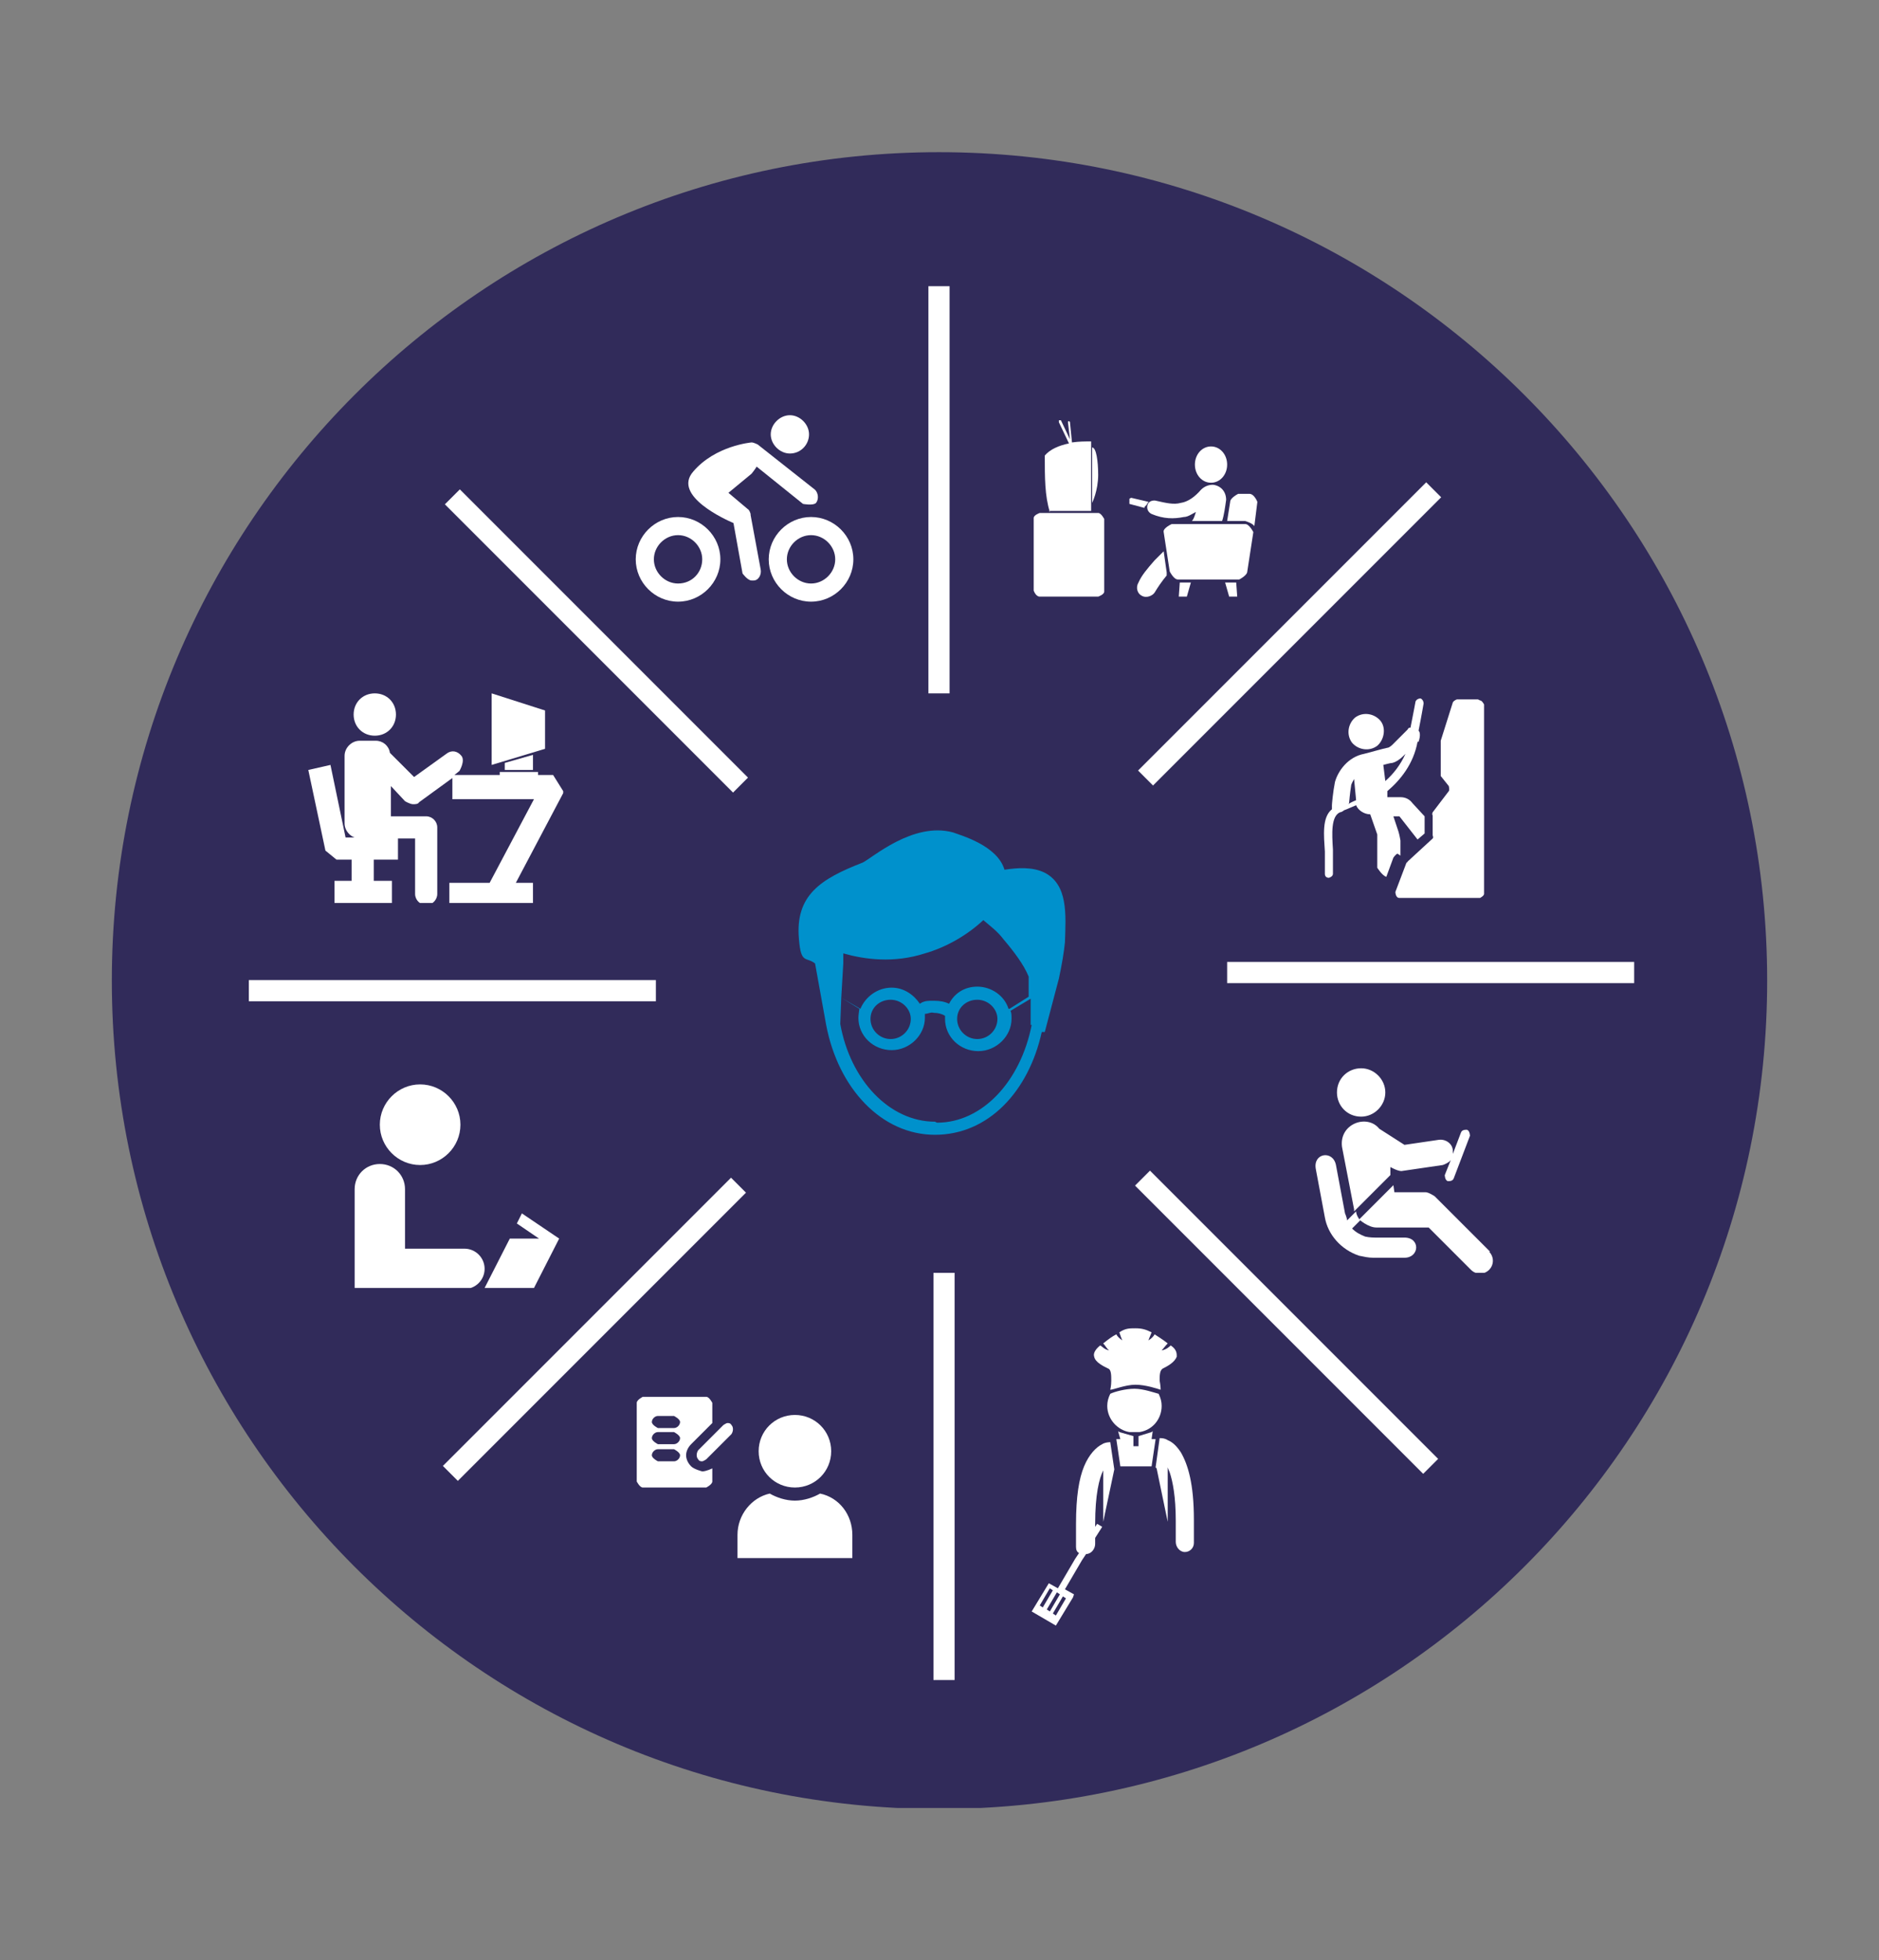 <svg xmlns="http://www.w3.org/2000/svg" xmlns:xlink="http://www.w3.org/1999/xlink" id="Camada_1" data-name="Camada 1" viewBox="0 0 18.65 19.45"><rect x="0" y="0" width="18.65" height="19.45" fill="#808080" stroke="none"/><defs><style>      .cls-1 {        clip-path: url(#clippath);      }      .cls-2, .cls-3, .cls-4, .cls-5 {        stroke-width: 0px;      }      .cls-2, .cls-6 {        fill: none;      }      .cls-7 {        clip-path: url(#clippath-1);      }      .cls-8 {        clip-path: url(#clippath-4);      }      .cls-9 {        clip-path: url(#clippath-3);      }      .cls-10 {        clip-path: url(#clippath-2);      }      .cls-11 {        clip-path: url(#clippath-7);      }      .cls-12 {        clip-path: url(#clippath-8);      }      .cls-13 {        clip-path: url(#clippath-6);      }      .cls-14 {        clip-path: url(#clippath-5);      }      .cls-15 {        clip-path: url(#clippath-9);      }      .cls-3 {        fill: #312b5a;      }      .cls-4 {        fill: #0091cc;      }      .cls-16 {        clip-path: url(#clippath-12);      }      .cls-17 {        clip-path: url(#clippath-10);      }      .cls-18 {        clip-path: url(#clippath-11);      }      .cls-5 {        fill: #fff;      }      .cls-6 {        stroke: #fff;        stroke-miterlimit: 10;        stroke-width: .21px;      }    </style><clipPath id="clippath"><rect class="cls-2" x="1.11" y="1.51" width="16.43" height="16.43"></rect></clipPath><clipPath id="clippath-1"><rect class="cls-2" x="13.06" y="10.6" width="1.77" height="2.03"></rect></clipPath><clipPath id="clippath-2"><rect class="cls-2" x="3.06" y="6.88" width="2.53" height="2.08"></rect></clipPath><clipPath id="clippath-3"><rect class="cls-2" x="3.52" y="10.76" width="2.02" height="2.02"></rect></clipPath><clipPath id="clippath-4"><rect class="cls-2" x="6.31" y="4.12" width="2.16" height="1.85"></rect></clipPath><clipPath id="clippath-5"><rect class="cls-2" x="10.26" y="4.16" width="2.22" height="1.76"></rect></clipPath><clipPath id="clippath-6"><rect class="cls-2" x="10.26" y="4.16" width="2.22" height="1.76"></rect></clipPath><clipPath id="clippath-7"><rect class="cls-2" x="1.11" y="1.51" width="16.43" height="16.43"></rect></clipPath><clipPath id="clippath-8"><rect class="cls-2" x="10.26" y="4.16" width="2.22" height="1.76"></rect></clipPath><clipPath id="clippath-9"><rect class="cls-2" x="1.11" y="1.51" width="16.43" height="16.43"></rect></clipPath><clipPath id="clippath-10"><rect class="cls-2" x="6.32" y="13.85" width="2.14" height="1.61"></rect></clipPath><clipPath id="clippath-11"><rect class="cls-2" x="1.11" y="1.51" width="16.43" height="16.43"></rect></clipPath><clipPath id="clippath-12"><rect class="cls-2" x="1.11" y="1.51" width="16.43" height="16.43"></rect></clipPath></defs><g class="cls-1"><path class="cls-3" d="M17.54,9.73c0,4.54-3.68,8.22-8.22,8.22S1.11,14.26,1.11,9.73,4.79,1.51,9.32,1.51s8.22,3.68,8.22,8.22"></path></g><path class="cls-6" d="M4.49,4.93l2.86,2.86M2.47,9.83h4.04M4.47,14.62l2.86-2.86M9.37,16.67v-4.04M14.2,14.55l-2.86-2.86M16.22,9.65h-4.04M14.23,4.86l-2.86,2.86M9.32,2.84v4.04"></path><g class="cls-7"><path class="cls-5" d="M13.51,11.08c.13,0,.24-.11.24-.24,0-.13-.11-.24-.24-.24-.13,0-.24.1-.24.24,0,.13.1.24.24.24"></path><path class="cls-5" d="M13.8,11.58s.07.04.11.04l.41-.06s.06-.02.08-.05l-.06.15s0,.05.03.06c.02,0,.05,0,.06-.03l.16-.42s0-.05-.03-.06c-.02,0-.05,0-.06.03l-.08.21s0-.02,0-.03c0-.07-.07-.12-.14-.11l-.34.05-.25-.16c-.12-.15-.4-.05-.37.18l.12.62s0,.01,0,.02l.36-.36v-.07Z"></path><path class="cls-5" d="M14.79,12.42l-.55-.55s-.06-.04-.09-.04c0,0,0,0,0,0h-.31s-.01-.07-.01-.07l-.34.34s.09.08.17.08h.52s.42.42.42.42c.05.05.13.05.18,0,.05-.05.05-.13,0-.18"></path><path class="cls-5" d="M13.37,12.1s-.01-.04-.02-.06l-.09-.48c-.03-.15-.23-.12-.2.04l.09.48c.03.17.16.32.34.38.05.01.09.02.14.02h.31c.15,0,.16-.2,0-.2h-.29s-.06,0-.1-.01c-.05-.02-.09-.04-.13-.08l.08-.08s-.04-.05-.04-.09l-.09.09Z"></path></g><g class="cls-10"><path class="cls-5" d="M3.72,6.88c.12,0,.21.09.21.21s-.09.21-.21.21-.21-.09-.21-.21.09-.21.21-.21"></path><path class="cls-5" d="M5.59,7.85l-.1-.16h-.15v-.03h-.38v.03h-.45l.05-.04s.06-.1.02-.15c-.04-.05-.1-.06-.15-.02l-.32.23-.24-.24c-.01-.07-.07-.12-.14-.12h-.16c-.08,0-.15.07-.15.15v.67c0,.08.07.15.15.15h.13s.01,0,.02,0h.4v.55c0,.06.05.11.11.11s.11-.05.11-.11v-.66c0-.06-.05-.11-.11-.11h-.35v-.3l.14.15s.05.03.08.03c.02,0,.05,0,.06-.02l.33-.24v.21h.81l-.44.83h-.4v.22h.83v-.22h-.17l.47-.89Z"></path></g><polygon class="cls-5" points="3.06 7.64 3.23 8.44 3.34 8.53 3.49 8.53 3.49 8.74 3.32 8.74 3.32 8.96 3.89 8.96 3.89 8.74 3.71 8.74 3.71 8.53 3.95 8.53 3.95 8.31 3.43 8.31 3.28 7.59 3.06 7.64"></polygon><polygon class="cls-5" points="4.88 6.88 4.88 7.59 5.41 7.43 5.41 7.05 4.88 6.88"></polygon><polygon class="cls-5" points="5.01 7.57 5.01 7.64 5.29 7.64 5.29 7.49 5.01 7.57"></polygon><g class="cls-9"><path class="cls-5" d="M4.17,10.76c.22,0,.4.18.4.4s-.18.4-.4.4-.4-.18-.4-.4.18-.4.4-.4"></path><path class="cls-5" d="M3.52,11.8c0-.14.11-.25.25-.25s.25.11.25.25v.59h.59c.11,0,.2.09.2.2s-.09.2-.2.2h-1.09v-.99Z"></path></g><polygon class="cls-5" points="5.13 12.14 5.35 12.29 5.06 12.29 4.81 12.78 5.3 12.78 5.55 12.29 5.18 12.04 5.13 12.14"></polygon><g class="cls-8"><path class="cls-5" d="M7.45,5.1s-.01-.04-.03-.05l-.19-.16.23-.19s.04-.05.05-.07l.46.37s.1.02.13-.01c.03-.04.02-.1-.01-.13l-.57-.45s-.04-.02-.06-.02c0,0-.36.03-.58.29-.21.24.33.48.4.51l.09.5s.05.07.09.07c0,0,0,0,.02,0,.05,0,.08-.06.07-.11l-.1-.54ZM7.84,4.5c.11,0,.19-.09.19-.19s-.09-.19-.19-.19-.19.09-.19.19.09.19.19.19M6.73,5.13c-.23,0-.42.19-.42.42s.19.42.42.42.42-.19.42-.42-.19-.42-.42-.42M6.73,5.79c-.13,0-.24-.11-.24-.24s.11-.24.24-.24.24.11.24.24c0,.13-.1.24-.24.24M8.05,5.13c-.23,0-.42.19-.42.42s.19.42.42.42.42-.19.42-.42c0-.23-.19-.42-.42-.42M8.05,5.79c-.13,0-.24-.11-.24-.24s.11-.24.24-.24.24.11.24.24-.11.24-.24.24"></path></g><g class="cls-14"><path class="cls-5" d="M12.35,5.2h-.72s-.09.04-.08.08l.06.39s.04.08.08.08h.61s.08-.04.08-.08l.06-.39s-.04-.08-.08-.08"></path><path class="cls-5" d="M12.4,4.9h-.11s-.08.04-.08.08l-.03.19h.18s.07.02.09.05l.03-.24s-.03-.08-.08-.08"></path></g><polygon class="cls-5" points="11.71 5.78 11.7 5.92 11.78 5.92 11.82 5.78 11.71 5.78"></polygon><polygon class="cls-5" points="12.16 5.78 12.2 5.92 12.28 5.92 12.27 5.78 12.16 5.78"></polygon><g class="cls-13"><path class="cls-5" d="M10.9,5.09h-.58s-.06.02-.06.05v.72s.02.06.06.06h.58s.06-.02.06-.05v-.72s-.03-.06-.06-.06"></path><path class="cls-5" d="M10.41,5.07h.42v-.69c-.06,0-.12,0-.19.01l-.02-.2s0-.01-.01-.01-.01,0-.01.01l.02.17-.09-.19s-.01,0-.02,0c0,0,0,.01,0,.02l.1.21c-.1.02-.19.06-.24.12,0,.22,0,.4.05.56"></path></g><g class="cls-11"><path class="cls-5" d="M10.9,4.72c0-.15-.02-.28-.06-.28v.55s.06-.12.06-.28"></path><path class="cls-5" d="M12.02,4.43c.09,0,.16.08.16.18s-.07.18-.16.18-.16-.08-.16-.18.07-.18.16-.18"></path></g><g class="cls-12"><path class="cls-5" d="M11.43,5.1c.12.05.22.05.32.03.04,0,.08-.03.12-.05-.01.03-.02.07-.04.09h.3c.02-.06.03-.14.04-.21,0-.08-.05-.14-.13-.15-.05,0-.09.02-.12.05-.06.07-.13.12-.2.13-.07.02-.15,0-.24-.02-.03-.01-.08,0-.09.04-.01.03,0,.07.04.09"></path><path class="cls-5" d="M11.55,5.47s-.06.06-.09.09c-.07.08-.13.15-.16.22-.03.05-.01.11.03.13.05.03.11,0,.13-.03.03-.05.07-.11.12-.17,0,0,0-.02,0-.03l-.03-.21Z"></path></g><g class="cls-15"><path class="cls-5" d="M11.38,5.01s.01-.02.02-.03l-.17-.04s-.01,0-.02.01v.03s0,.01,0,.02l.15.04s0,0,0-.01"></path></g><g class="cls-17"><path class="cls-5" d="M8.46,15.23v.23h-1.14v-.23c0-.2.14-.37.32-.41.07.04.16.07.25.07s.18-.03.25-.07c.19.04.32.21.32.41"></path></g><g class="cls-18"><path class="cls-5" d="M8.25,14.4c0,.2-.16.36-.36.36s-.36-.16-.36-.36.16-.36.36-.36.36.16.36.36"></path><path class="cls-5" d="M7.26,14.23l-.25.25s-.03.02-.04.02-.03,0-.04-.02c-.02-.02-.02-.06,0-.09l.25-.25s.03-.02.04-.02.03,0,.04.02c.02.02.02.06,0,.09"></path><path class="cls-5" d="M6.97,14.6s-.08-.02-.11-.05c-.03-.03-.05-.07-.05-.11s.02-.08.05-.11l.21-.21v-.2s-.03-.06-.06-.06h-.63s-.06.03-.06.06v.78s.03.06.06.06h.63s.06-.03.06-.06v-.13s-.06.03-.1.03M6.69,14.5h-.16s-.06-.03-.06-.06.03-.06.06-.06h.16s.06.03.06.06-.03.06-.06.06M6.69,14.33h-.16s-.06-.03-.06-.06.03-.06.06-.06h.16s.06.03.06.06-.03.06-.06.06M6.69,14.17h-.16s-.06-.03-.06-.06.03-.06.06-.06h.16s.06.03.06.06-.03.06-.06.06"></path><path class="cls-4" d="M10.37,8.66c-.12-.06-.27-.05-.4-.03-.07-.24-.43-.34-.51-.37-.4-.11-.81.26-.9.3-.41.16-.67.32-.63.76.02.25.07.17.16.24l.11.61h0c.12.63.55,1.09,1.08,1.09s.93-.43,1.06-1.02h0s.03,0,.03,0l.14-.53c.03-.14.05-.26.06-.36.01-.28.03-.57-.2-.69M10.01,10.01c-.04-.13-.17-.22-.31-.22-.13,0-.23.07-.28.17-.04-.02-.09-.03-.15-.03s-.1,0-.14.03c-.06-.09-.16-.16-.28-.16-.14,0-.26.09-.31.21l-.19-.11.02-.34v-.1c.21.06.5.1.81,0,.21-.06.42-.18.58-.33.07.06.14.11.2.19.11.13.2.25.25.37v.2s-.19.12-.19.12ZM9.9,10.11c0,.11-.09.2-.2.2s-.2-.09-.2-.2c0,0,0,0,0,0h0c0-.11.09-.19.2-.19.11,0,.2.09.2.19h0M9.04,10.11c0,.11-.09.2-.2.2-.11,0-.2-.09-.2-.2,0,0,0,0,0,0,0-.11.09-.19.2-.19.11,0,.2.09.2.19,0,0,0,0,0,0M9.28,11.13c-.45,0-.84-.41-.94-.97h0s.01-.26.01-.26l.18.11s-.01.06-.01.09c0,.18.15.32.33.32s.33-.15.33-.32c0-.01,0-.03,0-.04.03,0,.06-.02.09-.01.04,0,.08.01.11.03,0,.01,0,.02,0,.03,0,.18.15.32.33.32s.33-.15.33-.32c0-.03,0-.06-.01-.08h0s.2-.12.2-.12v.26s.01,0,.01,0c-.11.56-.49.97-.94.97"></path><path class="cls-5" d="M13.73,7.59s.07-.02.09-.02c.04-.01.08-.04.11-.07l.02-.02c-.05.11-.12.2-.2.27l-.02-.16ZM13.39,7.97s.01-.11.02-.17c0-.02.02-.05.03-.07l.02.21s-.05.02-.08.04M13.9,8.49v-.15s-.01-.06-.02-.09l-.05-.15h.06l.18.23.07-.06v-.17s-.12-.13-.12-.13c-.03-.04-.07-.06-.12-.06h-.13v-.06c.13-.11.26-.27.3-.49h.01s.03-.08,0-.11c.03-.15.05-.27.05-.27,0-.02-.01-.04-.03-.05-.02,0-.04.01-.05.03,0,0-.02.11-.05.26-.01,0-.02,0-.03.02l-.15.15s-.03.03-.05.03c-.05.01-.15.04-.23.06-.16.03-.26.17-.29.28-.02.1-.03.22-.03.23,0,.01,0,.03,0,.04-.1.08-.08.26-.07.42,0,.08,0,.16,0,.22,0,.02.01.04.04.04h0s.04-.01.04-.04c0-.07,0-.16,0-.24-.01-.16-.02-.33.07-.37.01,0,.03-.01.04-.02.03-.01.07-.03.12-.05.02.05.08.09.14.09h0l.07.2s0,.03,0,.04v.29s.05.08.09.09l.07-.19s.02-.03.04-.04"></path><path class="cls-5" d="M13.45,7.12c.08-.06.19-.04.25.03s.04.19-.03.25c-.08.06-.19.04-.25-.03-.06-.08-.04-.19.03-.25"></path><path class="cls-5" d="M14.67,6.94h-.21s-.03.01-.04.03l-.12.38s0,0,0,.01v.32s0,.02,0,.02l.08.1s.01.04,0,.05l-.16.21s-.01.02,0,.03v.2s.01.02,0,.03l-.25.23s0,.01-.01.01l-.11.29s0,.06.04.06h.8s.04-.02.04-.04v-1.88s-.02-.04-.04-.04"></path><path class="cls-5" d="M11.48,14.57l.11.53v-.54s.01.03.02.05c.03.09.06.24.06.48,0,.07,0,.14,0,.21,0,.05.04.1.09.1,0,0,0,0,0,0,.05,0,.09-.04.09-.09,0-.08,0-.16,0-.23,0-.36-.06-.55-.13-.67-.04-.06-.08-.1-.13-.12-.03-.02-.06-.02-.08-.02l-.04.29Z"></path></g><polygon class="cls-5" points="11.08 14.28 11.12 14.55 11.27 14.55 11.43 14.55 11.47 14.28 11.43 14.28 11.44 14.21 11.44 14.2 11.43 14.21 11.3 14.25 11.3 14.35 11.25 14.35 11.25 14.25 11.11 14.21 11.1 14.2 11.1 14.21 11.12 14.28 11.08 14.28"></polygon><g class="cls-16"><path class="cls-5" d="M11.31,14.21c.13-.02.22-.13.22-.26,0-.04-.01-.08-.03-.12-.04-.01-.15-.05-.24-.05s-.2.03-.24.05c-.02.04-.03.08-.03.12,0,.13.1.24.22.26.01,0,.03,0,.04,0s.03,0,.04,0"></path><path class="cls-5" d="M11.27,13.74c.1,0,.22.04.25.05,0,0,0,0,0,0,0,0,0-.04-.01-.09,0-.05,0-.1.03-.12.04-.02.12-.06.14-.12,0-.03,0-.07-.06-.11-.01.01-.04.04-.09.05.01-.01.04-.05.06-.07-.05-.04-.1-.07-.13-.09-.01.02-.03.04-.06.06,0-.01.02-.05.03-.08-.06-.03-.1-.04-.16-.04s-.1,0-.16.04c.01.03.02.06.03.08-.03-.02-.05-.04-.06-.06-.04.02-.08.05-.13.09.02.02.04.06.06.07-.05-.01-.07-.04-.09-.05-.05.04-.07.08-.06.11.01.06.1.1.14.12.03.01.03.07.03.12,0,.05-.01.09-.01.09,0,0,0,0,0,0,.03,0,.15-.05.25-.05"></path><path class="cls-5" d="M10.45,16.01l.1-.17.03.02-.1.17-.03-.02ZM10.39,15.97l.1-.17.03.02-.1.17-.03-.02ZM10.32,15.93l.1-.17.03.02-.1.17-.03-.02ZM10.66,15.82l-.09-.05.17-.29.04-.06s0,0,0,0,0,0,0,0c.05,0,.09-.05.09-.1,0-.02,0-.04,0-.06l.07-.11-.05-.03-.02.03s0-.02,0-.03c0-.29.04-.45.08-.53v.51l.11-.52h0l-.04-.27s-.05,0-.08.02c-.06.03-.13.1-.18.22-.05.12-.08.3-.08.57,0,.07,0,.14,0,.23,0,.03.01.05.03.06l-.04.06-.17.29-.09-.05-.17.28.24.14.17-.28Z"></path></g></svg>